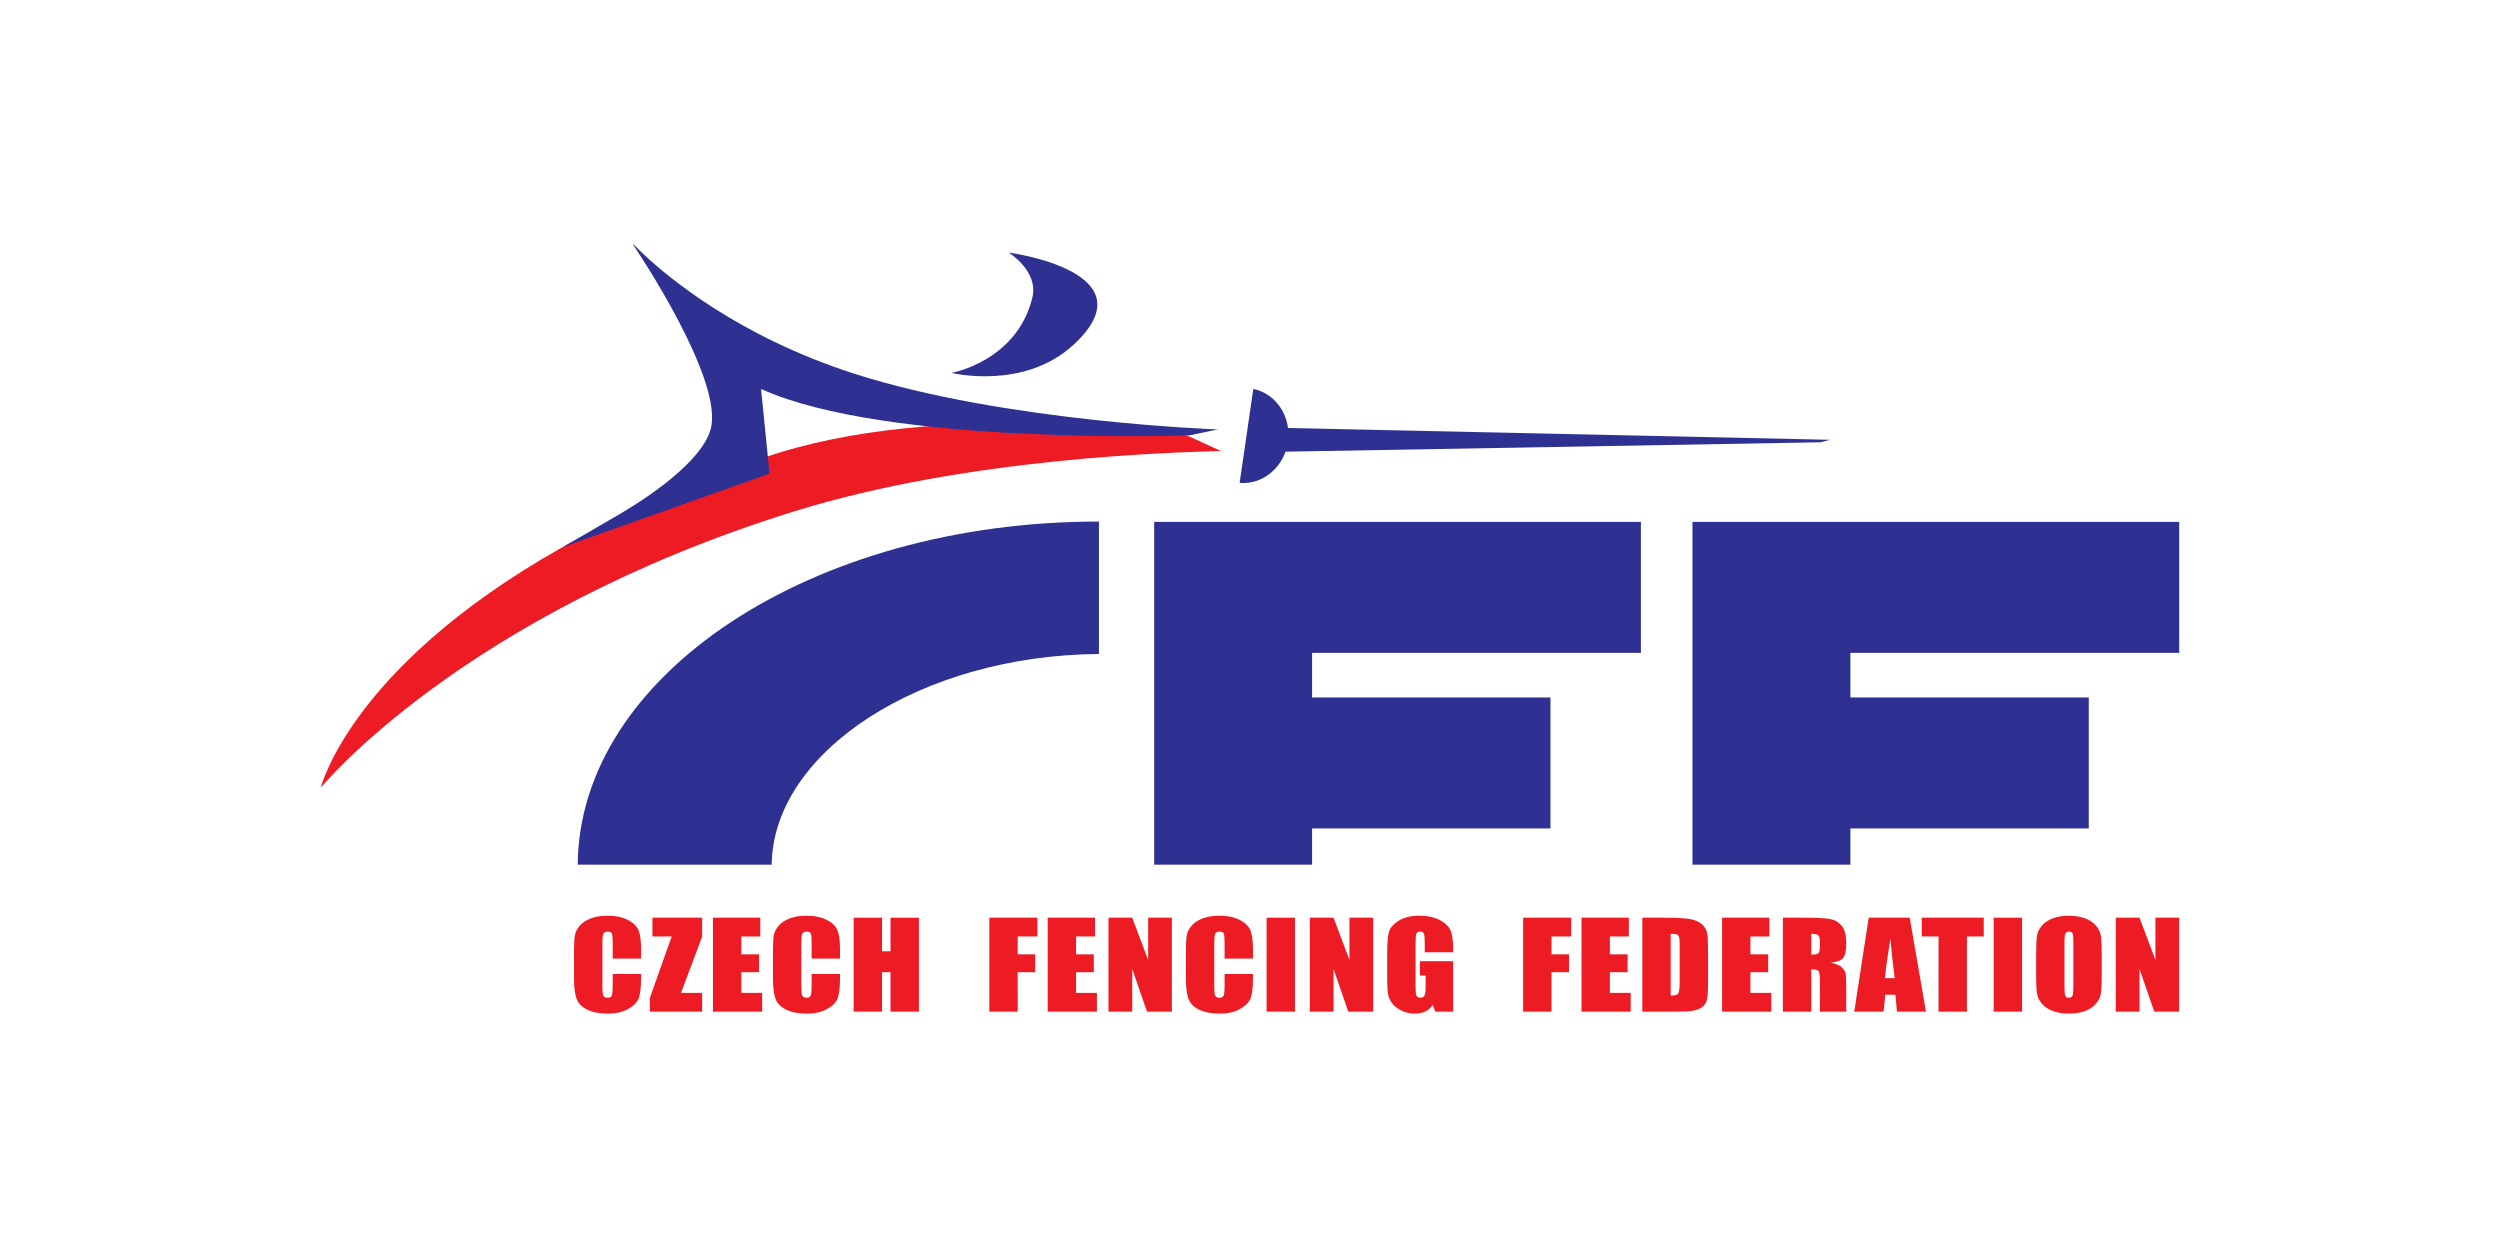 <svg width="256" height="128" viewBox="0 0 256 128" fill="none" xmlns="http://www.w3.org/2000/svg">
<path d="M65.647 98.161H62.741V96.489C62.741 96.003 62.71 95.699 62.649 95.578C62.586 95.458 62.449 95.398 62.238 95.398C61.999 95.398 61.846 95.471 61.782 95.618C61.717 95.764 61.686 96.081 61.686 96.568V101.036C61.684 101.504 61.717 101.81 61.781 101.952C61.846 102.095 61.99 102.166 62.216 102.166C62.432 102.166 62.574 102.095 62.641 101.952C62.707 101.808 62.74 101.473 62.741 100.944V99.736H65.647L65.646 100.111C65.647 101.105 65.564 101.812 65.402 102.229C65.238 102.646 64.876 103.01 64.318 103.324C63.759 103.637 63.069 103.794 62.251 103.794C61.399 103.794 60.697 103.661 60.146 103.396C59.593 103.131 59.227 102.763 59.048 102.294C58.868 101.825 58.779 101.118 58.779 100.176V97.364C58.779 96.671 58.807 96.152 58.863 95.805C58.917 95.458 59.082 95.124 59.356 94.803C59.629 94.483 60.01 94.23 60.495 94.046C60.98 93.862 61.538 93.77 62.169 93.77C63.025 93.77 63.731 93.912 64.288 94.197C64.844 94.482 65.21 94.837 65.385 95.262C65.559 95.687 65.647 96.349 65.647 97.248V98.161Z" fill="#ED1C24"/>
<path d="M71.901 93.972L71.902 95.897L69.737 101.667H71.901V103.592H66.545V102.196L68.782 95.897H66.808V93.972H71.901Z" fill="#ED1C24"/>
<path d="M73.007 93.972H77.852L77.853 95.897H75.914L75.913 97.722H77.728V99.552H75.913V101.667H78.046V103.592H73.007V93.972Z" fill="#ED1C24"/>
<path d="M86.018 98.161H83.113V96.489C83.113 96.003 83.082 95.699 83.02 95.578C82.958 95.458 82.822 95.398 82.61 95.398C82.371 95.398 82.218 95.471 82.154 95.618C82.089 95.764 82.058 96.081 82.057 96.568V101.036C82.056 101.504 82.088 101.81 82.153 101.952C82.218 102.095 82.363 102.166 82.588 102.166C82.804 102.166 82.945 102.095 83.012 101.952C83.079 101.808 83.112 101.473 83.113 100.944V99.736H86.018V100.111C86.018 101.105 85.936 101.812 85.774 102.229C85.61 102.646 85.249 103.01 84.69 103.324C84.131 103.637 83.442 103.794 82.622 103.794C81.772 103.794 81.07 103.661 80.517 103.396C79.965 103.131 79.599 102.763 79.419 102.294C79.24 101.825 79.151 101.118 79.152 100.176V97.364C79.151 96.671 79.179 96.152 79.234 95.805C79.29 95.458 79.454 95.124 79.728 94.803C80.001 94.483 80.381 94.23 80.867 94.046C81.353 93.862 81.911 93.77 82.541 93.77C83.397 93.77 84.103 93.912 84.66 94.197C85.216 94.482 85.582 94.837 85.757 95.262C85.932 95.687 86.019 96.349 86.018 97.248V98.161Z" fill="#ED1C24"/>
<path d="M94.096 93.972V103.592H91.189V99.552H90.32V103.592H87.415V93.972H90.32V97.412H91.189V93.972H94.096Z" fill="#ED1C24"/>
<path d="M101.305 93.972H106.227V95.897H104.212L104.21 97.722H106.005V99.552H104.211L104.212 103.592H101.305V93.972Z" fill="#ED1C24"/>
<path d="M107.284 93.972H112.129L112.13 95.897H110.191L110.189 97.722H112.005V99.552H110.189V101.667H112.322L112.323 103.592H107.284V93.972Z" fill="#ED1C24"/>
<path d="M119.999 93.972V103.592H117.452L115.94 99.219L115.941 103.592H113.511V93.972H115.941L117.57 98.303V93.972H119.999Z" fill="#ED1C24"/>
<path d="M128.304 98.161H125.397V96.489C125.397 96.003 125.366 95.699 125.305 95.578C125.243 95.458 125.106 95.398 124.894 95.398C124.655 95.398 124.503 95.471 124.439 95.618C124.373 95.764 124.342 96.081 124.342 96.568V101.036C124.341 101.504 124.373 101.81 124.438 101.952C124.503 102.095 124.647 102.166 124.872 102.166C125.088 102.166 125.23 102.095 125.297 101.952C125.364 101.808 125.397 101.473 125.397 100.944V99.736H128.303L128.303 100.111C128.303 101.105 128.221 101.812 128.058 102.229C127.895 102.646 127.533 103.01 126.974 103.324C126.416 103.637 125.726 103.794 124.907 103.794C124.056 103.794 123.354 103.661 122.802 103.396C122.25 103.131 121.884 102.763 121.705 102.294C121.525 101.825 121.436 101.118 121.436 100.176V97.364C121.436 96.671 121.464 96.152 121.519 95.805C121.574 95.458 121.738 95.124 122.013 94.803C122.286 94.483 122.666 94.23 123.152 94.046C123.637 93.862 124.195 93.77 124.826 93.77C125.681 93.77 126.387 93.912 126.944 94.197C127.5 94.482 127.866 94.837 128.042 95.262C128.216 95.687 128.304 96.349 128.304 97.248V98.161Z" fill="#ED1C24"/>
<path d="M132.605 103.592H129.699V93.972H132.605V103.592Z" fill="#ED1C24"/>
<path d="M140.613 93.972V103.592H138.066L136.554 99.219V103.592H134.125V93.972H136.554L138.183 98.303L138.183 93.972H140.613Z" fill="#ED1C24"/>
<path d="M148.8 97.513H145.894V96.639C145.894 96.09 145.867 95.744 145.811 95.606C145.756 95.467 145.626 95.398 145.418 95.398C145.239 95.398 145.117 95.457 145.052 95.576C144.987 95.695 144.955 96 144.955 96.491V101.108C144.955 101.54 144.986 101.824 145.051 101.96C145.116 102.097 145.244 102.166 145.438 102.166C145.649 102.166 145.794 102.088 145.869 101.934C145.945 101.78 145.983 101.479 145.984 101.031L145.984 99.89H145.397V98.429H148.799L148.8 103.592H146.974L146.705 102.903C146.506 103.2 146.257 103.422 145.955 103.571C145.653 103.72 145.298 103.794 144.888 103.794C144.4 103.794 143.942 103.692 143.517 103.488C143.091 103.284 142.767 103.032 142.547 102.731C142.325 102.429 142.187 102.114 142.132 101.783C142.077 101.452 142.049 100.955 142.049 100.294L142.05 97.436C142.05 96.517 142.107 95.849 142.223 95.433C142.337 95.017 142.668 94.636 143.213 94.29C143.758 93.943 144.464 93.77 145.328 93.77C146.179 93.77 146.886 93.92 147.448 94.222C148.009 94.522 148.374 94.879 148.544 95.293C148.714 95.707 148.799 96.309 148.8 97.097V97.513Z" fill="#ED1C24"/>
<path d="M155.968 93.972H160.89L160.89 95.897H158.874V97.722H160.668L160.668 99.552H158.873L158.874 103.592H155.968V93.972Z" fill="#ED1C24"/>
<path d="M161.947 93.972H166.792V95.897H164.853L164.852 97.722H166.668L166.667 99.552H164.852L164.852 101.667H166.985L166.985 103.592H161.947V93.972Z" fill="#ED1C24"/>
<path d="M171.079 95.618V101.946C171.498 101.946 171.756 101.873 171.852 101.729C171.949 101.585 171.998 101.192 171.997 100.551L171.998 96.812C171.998 96.376 171.982 96.097 171.95 95.973C171.917 95.851 171.843 95.761 171.728 95.704C171.613 95.646 171.397 95.618 171.079 95.618ZM168.173 93.972H170.348C171.751 93.972 172.701 94.028 173.194 94.138C173.689 94.249 174.066 94.432 174.323 94.684C174.582 94.938 174.742 95.22 174.806 95.531C174.871 95.842 174.903 96.454 174.903 97.364L174.903 100.733C174.903 101.597 174.855 102.175 174.761 102.466C174.667 102.757 174.502 102.985 174.268 103.149C174.033 103.314 173.744 103.429 173.398 103.494C173.053 103.56 172.533 103.592 171.838 103.592H168.173V93.972Z" fill="#ED1C24"/>
<path d="M176.34 93.972H181.185V95.897H179.246L179.245 97.722H181.061V99.552H179.246L179.245 101.667H181.378L181.379 103.592H176.34V93.972Z" fill="#ED1C24"/>
<path d="M185.473 95.618L185.473 97.757C185.8 97.757 186.028 97.719 186.159 97.641C186.29 97.564 186.357 97.314 186.357 96.889L186.355 96.36C186.357 96.056 186.292 95.855 186.167 95.76C186.04 95.665 185.809 95.618 185.473 95.618ZM182.567 93.972H184.623C185.995 93.972 186.924 94.017 187.409 94.108C187.895 94.2 188.289 94.433 188.597 94.806C188.902 95.18 189.055 95.778 189.056 96.597C189.054 97.347 188.946 97.85 188.73 98.107C188.515 98.365 188.089 98.52 187.453 98.571C188.029 98.694 188.416 98.859 188.613 99.065C188.811 99.27 188.934 99.46 188.982 99.632C189.031 99.805 189.054 100.279 189.054 101.055V103.592H186.357L186.355 100.396C186.356 99.88 186.309 99.562 186.214 99.439C186.121 99.316 185.872 99.254 185.473 99.254V103.592H182.567V93.972Z" fill="#ED1C24"/>
<path d="M194.017 100.158C193.869 99.068 193.722 97.721 193.574 96.117C193.278 97.959 193.092 99.306 193.016 100.158H194.017ZM195.556 93.972L197.218 103.592H194.249L194.093 101.863H193.053L192.878 103.592H189.874L191.356 93.972H195.556Z" fill="#ED1C24"/>
<path d="M203.137 93.972L203.139 95.897H201.413L201.413 103.592H198.506L198.507 95.897H196.788L196.788 93.972H203.137Z" fill="#ED1C24"/>
<path d="M207.06 103.592H204.154V93.972H207.06V103.592Z" fill="#ED1C24"/>
<path d="M212.313 96.443C212.314 95.996 212.284 95.71 212.228 95.585C212.169 95.46 212.052 95.397 211.872 95.397C211.721 95.397 211.604 95.448 211.523 95.549C211.442 95.65 211.402 95.948 211.402 96.443V100.935C211.402 101.495 211.428 101.839 211.481 101.969C211.534 102.1 211.657 102.166 211.85 102.166C212.047 102.166 212.175 102.091 212.23 101.94C212.286 101.789 212.313 101.431 212.313 100.864V96.443ZM215.219 99.605C215.219 100.572 215.192 101.256 215.139 101.658C215.087 102.06 214.921 102.428 214.642 102.76C214.364 103.093 213.987 103.348 213.513 103.527C213.039 103.705 212.488 103.794 211.857 103.794C211.259 103.794 210.721 103.71 210.245 103.542C209.769 103.373 209.386 103.121 209.096 102.784C208.807 102.447 208.634 102.08 208.579 101.684C208.524 101.288 208.497 100.596 208.496 99.605L208.497 97.959C208.497 96.992 208.523 96.308 208.576 95.905C208.629 95.504 208.794 95.136 209.073 94.803C209.352 94.472 209.728 94.215 210.202 94.037C210.676 93.859 211.228 93.77 211.859 93.77C212.456 93.77 212.993 93.854 213.47 94.022C213.945 94.191 214.329 94.443 214.619 94.779C214.909 95.116 215.081 95.483 215.137 95.879C215.191 96.275 215.219 96.969 215.219 97.959L215.219 99.605Z" fill="#ED1C24"/>
<path d="M223.143 93.972V103.592H220.597L219.085 99.219V103.592H216.655V93.972H219.085L220.715 98.303L220.714 93.972H223.143Z" fill="#ED1C24"/>
<path d="M168.029 66.853V53.441H118.187V66.853V88.541H134.358V84.832H158.768V71.42H134.358V66.853H168.029Z" fill="#2E3092"/>
<path d="M223.152 66.853V53.441H173.31V66.853V88.541H189.481V84.832H213.89V71.42H189.481V66.853H223.152Z" fill="#2E3092"/>
<path d="M103.282 25.861C103.282 25.861 106.386 27.75 105.711 30.494C104.106 37.018 97.422 38.184 97.422 38.184C97.422 38.184 104.842 40.012 109.943 35.291C118.038 27.8 103.282 25.861 103.282 25.861Z" fill="#2E3092"/>
<path d="M32.848 80.663C32.848 80.663 47.229 62.997 81.212 52.399C99.208 46.788 120.45 46.331 125.018 46.179L121.516 44.58C121.516 44.58 96.114 40.565 78.028 46.939C75.66 47.773 73.415 48.625 71.286 49.491C69.427 50.246 68.029 51.726 66.343 52.498C64.092 53.528 61.621 53.854 59.662 54.899C36.035 67.504 32.848 80.663 32.848 80.663Z" fill="#ED1C24"/>
<path d="M87.458 38.261C75.755 34.499 68.51 28.483 65.927 26.061C65.216 25.394 64.859 25 64.859 25C64.859 25 64.839 25.067 64.871 25.114C65.549 26.13 73.579 38.193 72.874 43.456C72.459 46.563 67.566 50.228 63.399 52.676C59.769 54.808 57.609 56.029 57.609 56.029L78.8 48.5L77.94 39.882L77.876 39.808C90.807 45.698 121.82 44.58 121.82 44.58L124.714 43.971C124.714 43.971 102.93 43.234 87.458 38.261Z" fill="#2E3092"/>
<path d="M128.337 39.826C130.683 40.303 132.257 42.679 131.883 45.253C131.509 47.827 129.324 49.656 126.939 49.447L128.337 39.826Z" fill="#2E3092"/>
<path d="M130.186 43.791L187.4 45.035L186.41 45.29L130.186 46.278V43.791Z" fill="#2E3092"/>
<path d="M112.532 53.42V53.409C112.516 53.409 112.501 53.408 112.484 53.408C83.123 53.408 59.308 69.121 59.158 88.541H79.019C79.173 76.954 94.308 67.101 112.532 66.969V53.42Z" fill="#2E3092"/>
</svg>
